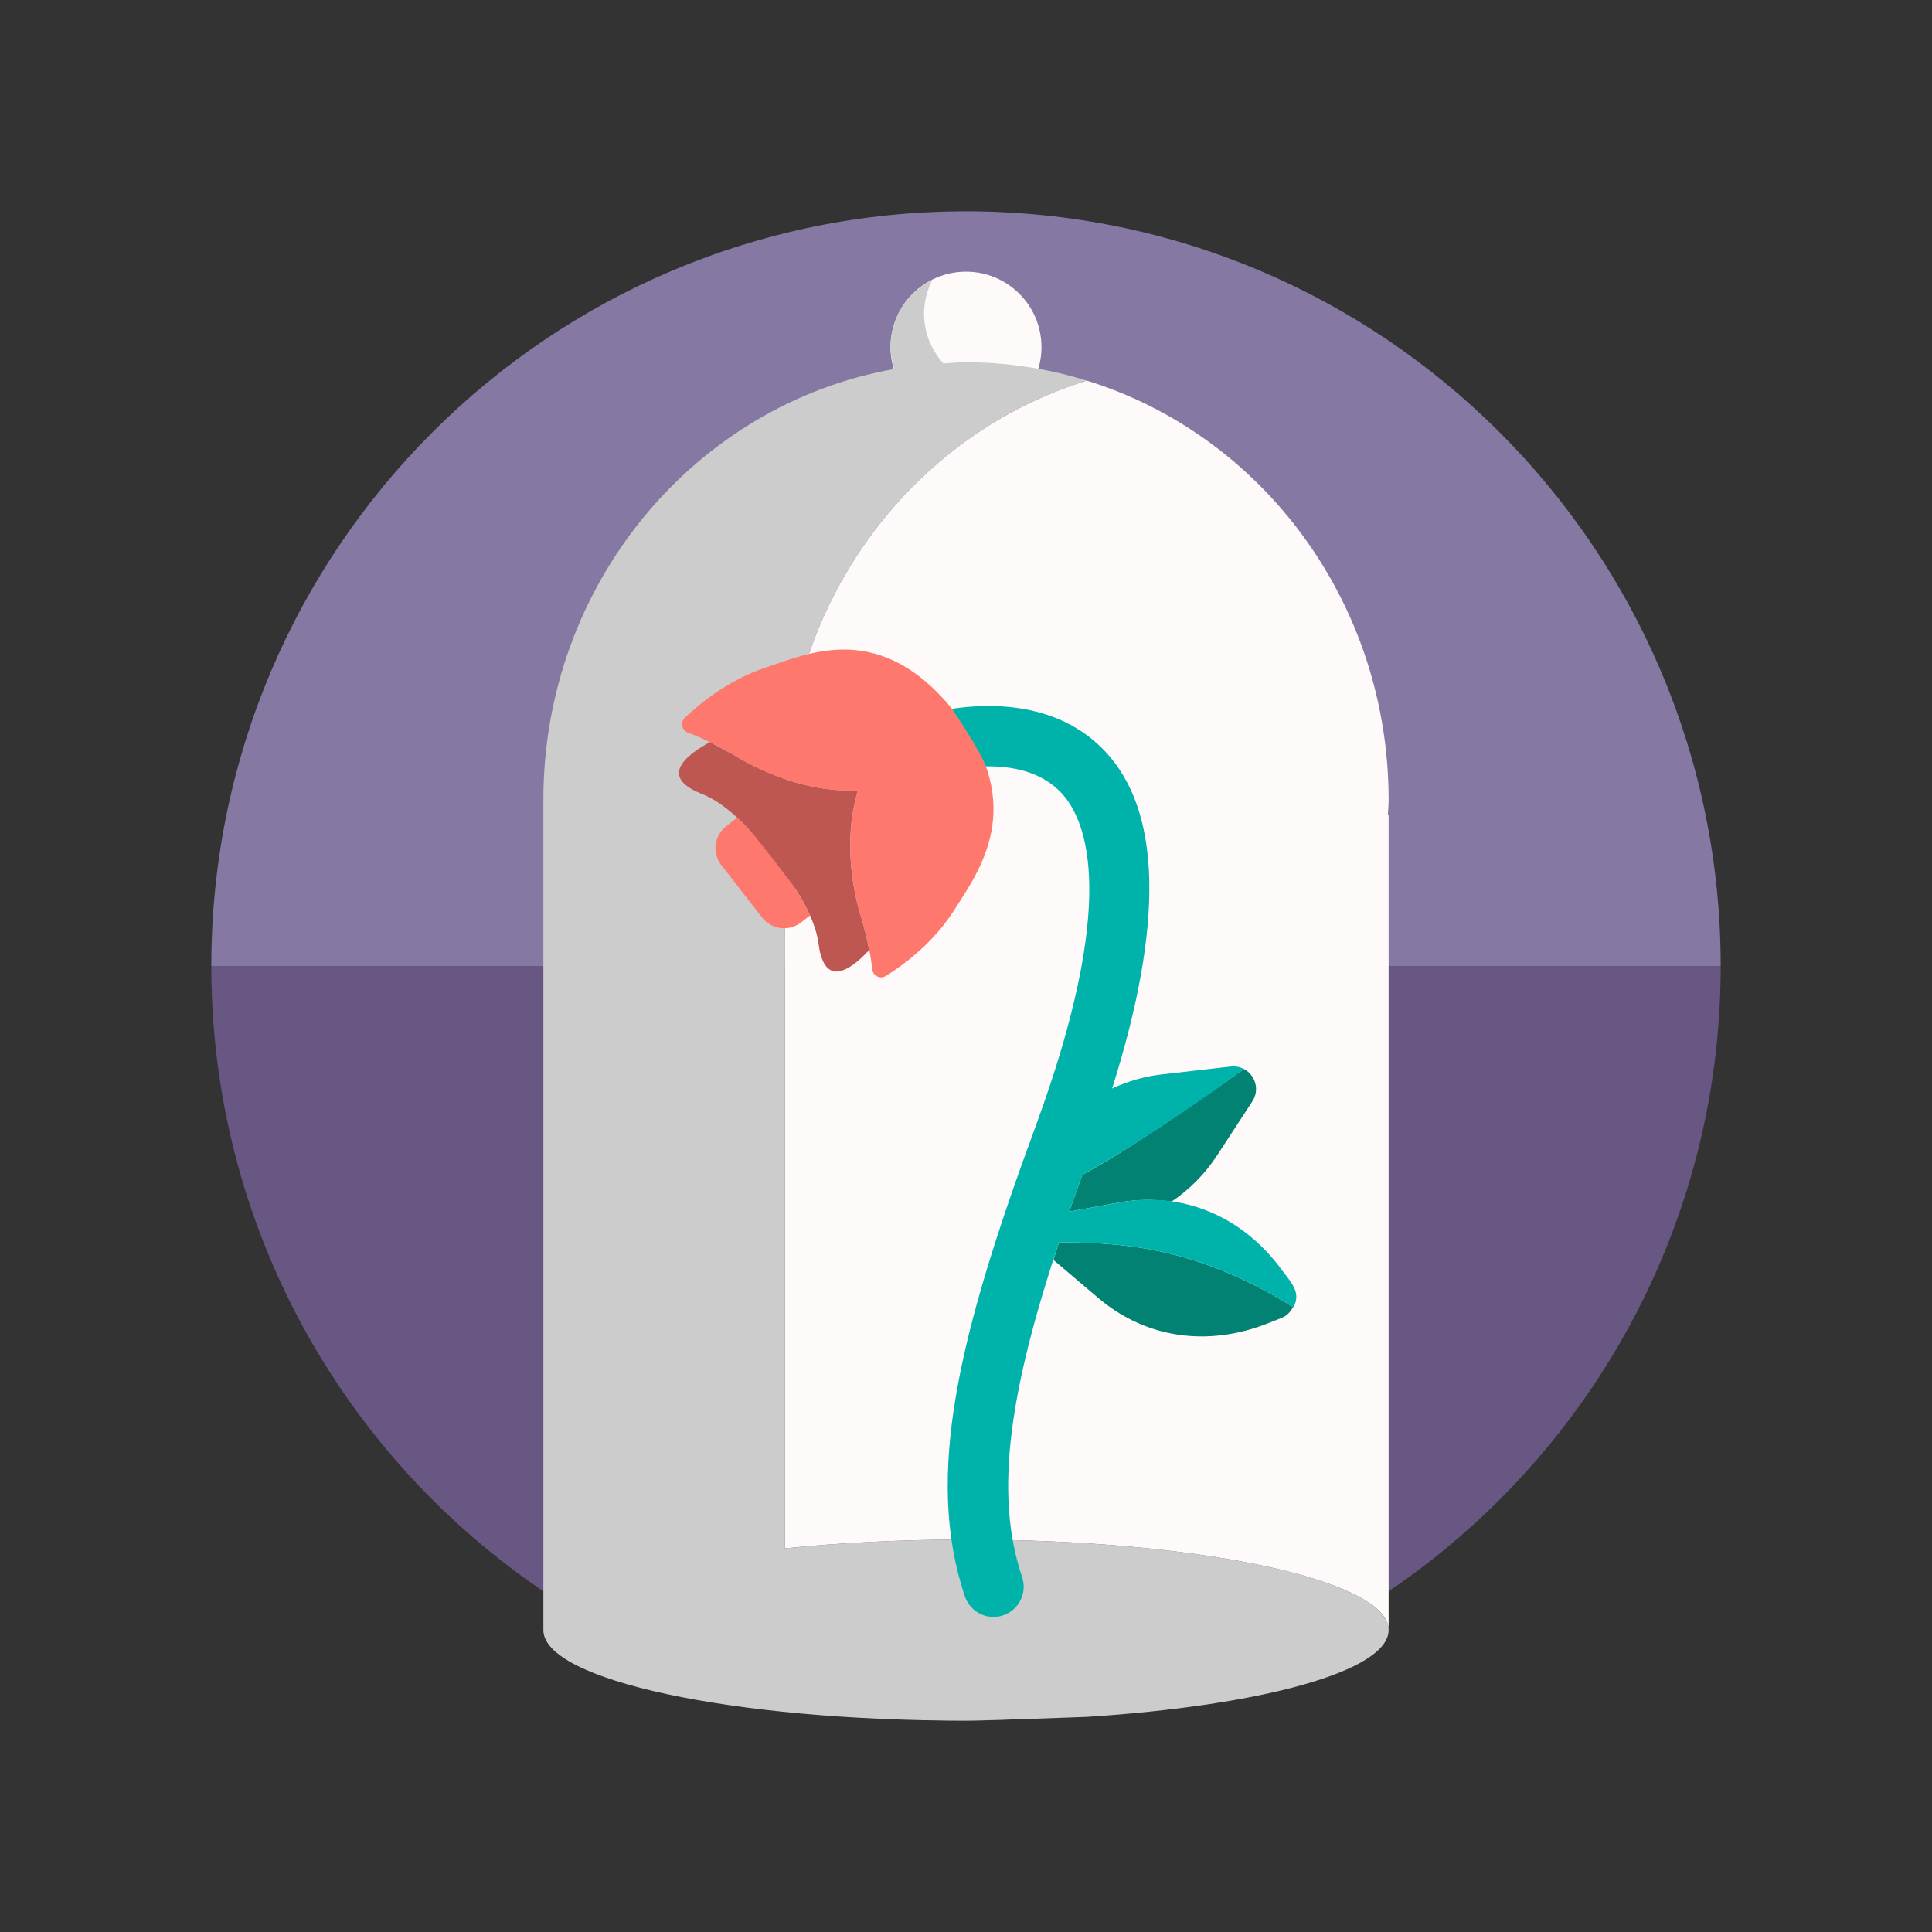 <?xml version="1.0" encoding="utf-8"?>
<svg version="1.1" id="Uploaded to svgrepo.com" xmlns="http://www.w3.org/2000/svg" xmlns:xlink="http://www.w3.org/1999/xlink" 
	 width="800px" height="800px" viewBox="0 0 64 64" xml:space="preserve">
<rect x="0" y="0" width="64" height="64" fill="#333333" stroke="none"/>
<style type="text/css">
	.fandom_een{fill:#FF786E;}
	.fandom_twee{fill:#BE5652;}
	.fandom_vijf{fill:#018273;}
	.fandom_zes{fill:#00B3AA;}
	.fandom_negen{fill:#685683;}
	.fandom_tien{fill:#8579A3;}
	.fandom_negentien{fill:#CCCCCC;}
	.fandom_twintig{fill:#FFFAFA;}
	.st0{fill:#EFEAE0;}
	.st1{fill:#FFC865;}
	.st2{fill:#BE9148;}
	.st3{fill:#644638;}
	.st4{fill:#808080;}
	.st5{fill:#666666;}
	.st6{fill:#AA9991;}
	.st7{fill:#4D4D4D;}
	.st8{fill:#6BC4D2;}
	.st9{fill:#508D9B;}
	.st10{fill:#4B322A;}
	.st11{fill:#3A3A3A;}
</style>
<g>
	<g>
		<path class="fandom_negen" d="M32,57c13.807,0,25-11.193,25-25H7C7,45.807,18.193,57,32,57z"/>
		<path class="fandom_tien" d="M32,7C18.193,7,7,18.193,7,32h50C57,18.193,45.807,7,32,7z"/>
	</g>
	<g>
		<path class="fandom_twintig" d="M34.5,11.5c0,1.381-1.119,2.5-2.5,2.5c-1.381,0-2.5-1.119-2.5-2.5S30.619,9,32,9
			C33.381,9,34.5,10.119,34.5,11.5z M46,26.5c0-6.567-4.218-12.108-10-13.891c-5.781,1.784-10,7.324-10,13.891
			c0,0.169,0.019,0.333,0.024,0.5h-0.024v24.292C27.821,51.107,29.85,51,32,51c7.732,0,14,1.343,14,3V27h-0.024
			C45.981,26.833,46,26.669,46,26.5z"/>
		<path class="fandom_negentien" d="M46,54c0-1.657-6.268-3-14-3c-2.15,0-4.179,0.107-5.999,0.292c0,0,0-24.624,0-24.792
			c0-6.567,4.218-12.108,10-13.891C34.732,12.217,33.391,12,32,12c-0.254,0-0.502,0.026-0.752,0.039
			c-0.626-0.704-0.875-1.748-0.363-2.766C30.067,9.684,29.5,10.522,29.5,11.5c0,0.254,0.049,0.494,0.119,0.725
			C23.024,13.398,18,19.334,18,26.5c0,0.169,0,27.5,0,27.5c0,1.657,6.268,3,14,3c0.634,0,4-0.126,4-0.126
			C41.782,56.505,46,55.359,46,54z"/>
		<path class="fandom_een" d="M26.833,30.327l-0.295,0.229c-0.401,0.312-0.979,0.24-1.291-0.161l-1.351-1.735
			c-0.312-0.401-0.24-0.979,0.161-1.291l0.366-0.285c0.13,0.12,0.26,0.248,0.387,0.382c0.276,0.309,0.553,0.633,0.817,0.966
			c0.258,0.337,0.503,0.685,0.736,1.028C26.547,29.752,26.706,30.042,26.833,30.327z M22.68,23.787
			c-0.161,0.155-0.085,0.421,0.126,0.493c0.562,0.193,1.344,0.636,1.485,0.723c1.17,0.724,2.676,1.247,4.127,1.182
			c-0.418,1.391-0.28,2.979,0.135,4.291c0.05,0.158,0.288,1.025,0.337,1.617c0.018,0.222,0.258,0.36,0.447,0.242
			c0.902-0.561,1.72-1.314,2.283-2.202c0.798-1.259,2.429-3.431,0.052-6.484c-2.462-3.161-4.883-2.002-6.299-1.537
			C24.375,22.441,23.445,23.05,22.68,23.787z"/>
		<path class="fandom_twee" d="M28.553,30.476c-0.416-1.311-0.553-2.899-0.135-4.291c-1.451,0.064-2.957-0.458-4.127-1.182
			c-0.08-0.05-0.777-0.418-0.779-0.419c-0.141,0.076-0.441,0.267-0.456,0.284c-0.639,0.449-0.934,0.985,0.202,1.435
			c0.529,0.209,1.052,0.638,1.552,1.166c0.276,0.309,1.32,1.651,1.553,1.994c0.39,0.614,0.677,1.227,0.75,1.791
			c0.158,1.213,0.751,1.059,1.344,0.547c0.019-0.01,0.243-0.229,0.338-0.33C28.706,31.017,28.587,30.583,28.553,30.476z"/>
		<path class="fandom_vijf" d="M41.207,35.411c0.364,0.194,0.536,0.678,0.278,1.073l-1.162,1.782
			c-0.412,0.632-0.927,1.145-1.514,1.539c-0.558-0.079-1.136-0.079-1.726,0.026l-1.663,0.305c0.136-0.393,0.288-0.809,0.435-1.219
			l0.001-0.001C37.828,37.859,41.207,35.411,41.207,35.411z M35.082,41.149c-0.067,0.202-0.122,0.39-0.186,0.588l1.494,1.267
			c1.56,1.323,3.611,1.626,5.618,0.83l0.454-0.18c0.176-0.07,0.291-0.204,0.371-0.356C39.451,41.176,36.85,41.179,35.082,41.149z"/>
		<path class="fandom_zes" d="M42.848,43.306c0.262-0.499-0.072-0.813-0.403-1.261c-1.308-1.772-3.275-2.584-5.362-2.213
			l-1.663,0.305c0.136-0.393,0.288-0.809,0.435-1.219c2.483-1.375,5.351-3.506,5.352-3.506c-0.126-0.067-0.273-0.1-0.435-0.082
			l-2.289,0.261c-0.587,0.067-1.134,0.232-1.643,0.467c1.714-5.415,1.647-9.177-0.234-11.171c-1.562-1.656-3.837-1.595-5.077-1.406
			c0.048,0.058,0.933,1.362,1.126,1.906c0.821-0.014,1.821,0.151,2.502,0.878c0.862,0.921,1.897,3.585-0.864,11.08
			c-2.503,6.796-3.687,11.518-2.329,15.538c0.141,0.417,0.53,0.68,0.947,0.68c0.106,0,0.214-0.017,0.32-0.053
			c0.523-0.177,0.804-0.744,0.627-1.268c-0.966-2.863-0.344-6.366,1.223-11.093C36.852,41.179,39.459,41.175,42.848,43.306z"/>
	</g>
</g>
</svg>